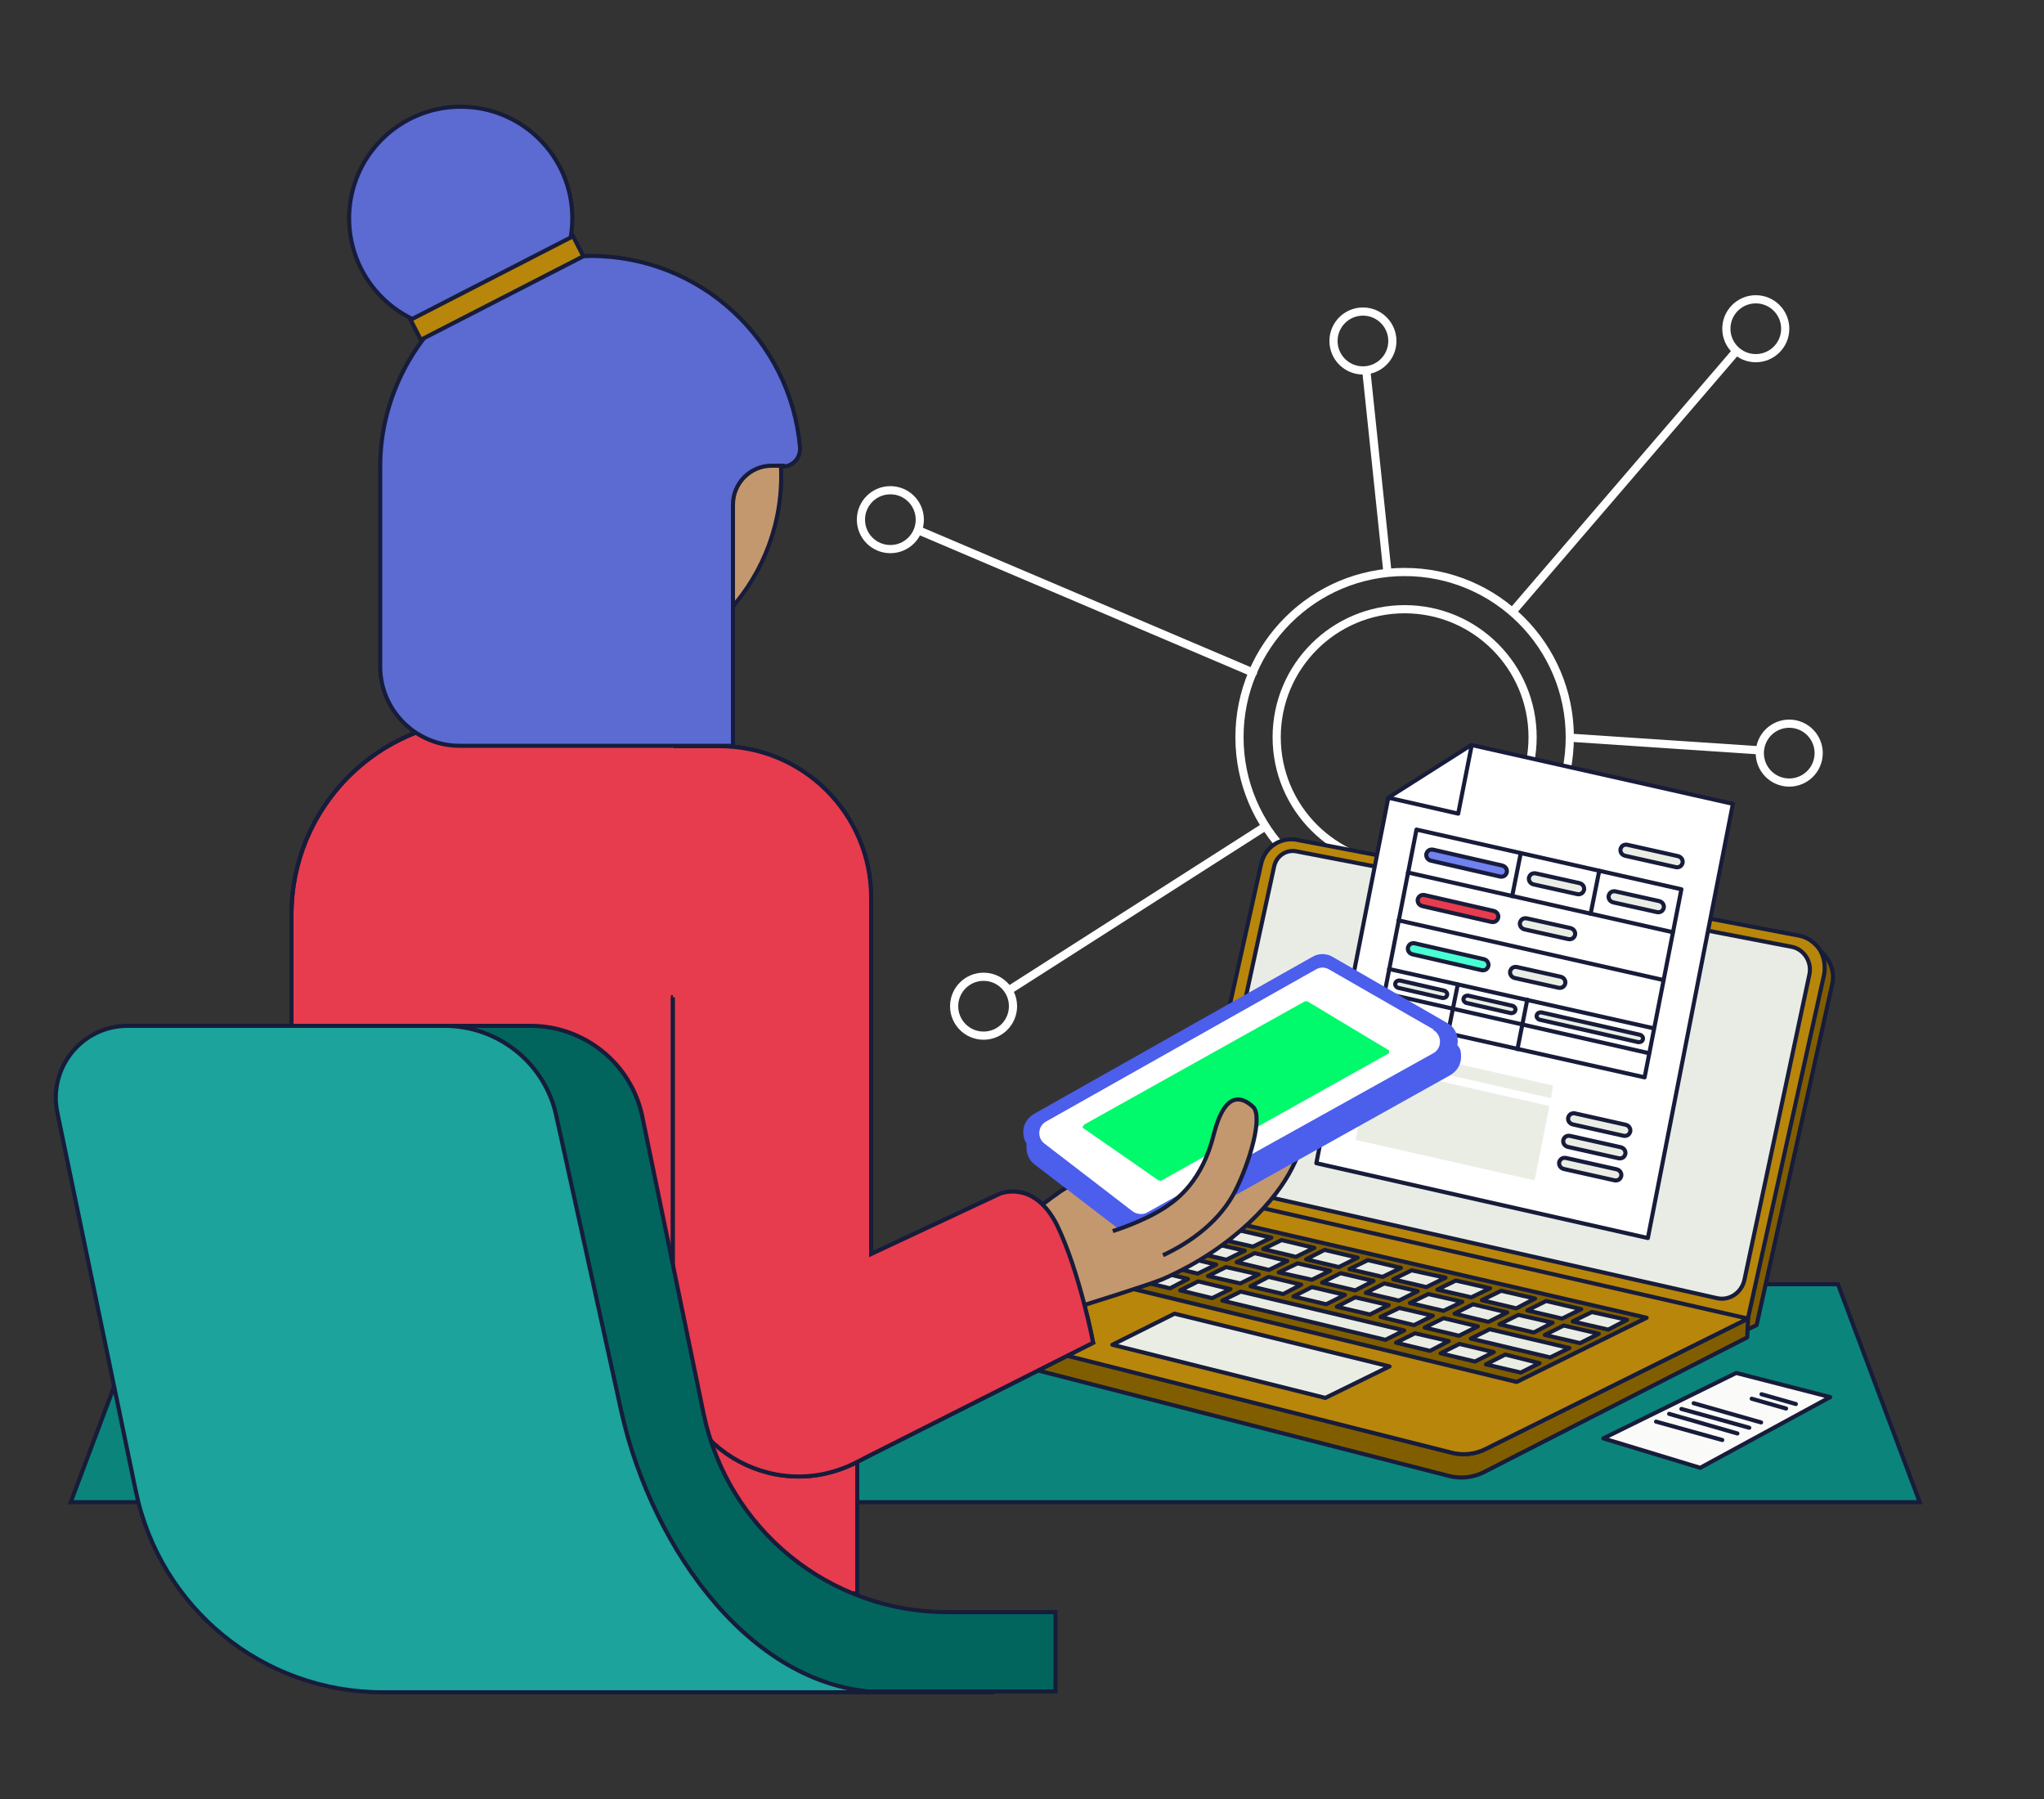 <?xml version="1.0" encoding="UTF-8"?>
<svg id="Layer_1" xmlns="http://www.w3.org/2000/svg" width="500" height="440" version="1.1" viewBox="0 0 500 440">
  <rect x="0" y="0" width="500" height="440" fill="#333333" stroke="none"/>
  <!-- Generator: Adobe Illustrator 29.1.0, SVG Export Plug-In . SVG Version: 2.1.0 Build 142)  -->
  <defs>
    <style>
      .st0 {
        fill: #e9ece4;
      }

      .st0, .st1, .st2, .st3, .st4, .st5, .st6, .st7, .st8, .st9, .st10, .st11, .st12, .st13, .st14, .st15, .st16, .st17 {
        stroke: #171c3a;
      }

      .st0, .st2, .st5, .st6, .st18, .st8, .st9, .st11, .st13, .st14, .st16 {
        stroke-linecap: round;
        stroke-linejoin: round;
      }

      .st19 {
        fill: #4b5eec;
      }

      .st1, .st2 {
        fill: #b8860b;
      }

      .st1, .st3, .st4, .st7, .st10, .st12, .st15, .st17 {
        stroke-miterlimit: 10;
      }

      .st3, .st9 {
        fill: #e73c4e;
      }

      .st4 {
        fill: #01655e;
      }

      .st5 {
        fill: #7081f0;
      }

      .st6 {
        fill: #fafaf9;
      }

      .st7 {
        fill: #0b847c;
      }

      .st20 {
        fill: #00fa6c;
      }

      .st21 {
        fill: #171c3a;
      }

      .st18 {
        stroke: #fff;
        stroke-width: 2px;
      }

      .st18, .st14, .st15 {
        fill: none;
      }

      .st8 {
        fill: #805e00;
      }

      .st10 {
        fill: #5b6bd2;
      }

      .st22, .st13 {
        fill: #fff;
      }

      .st23, .st16 {
        fill: #eaede4;
      }

      .st11 {
        fill: #48ffd3;
      }

      .st12 {
        fill: #1ba39c;
      }

      .st17 {
        fill: #c4986e;
      }
    </style>
  </defs>
  <polygon class="st7" points="17.3 367.4 469.6 367.4 449.6 314.1 37.3 314.1 17.3 367.4"/>
  <g>
    <circle class="st18" cx="343.6" cy="180.3" r="40.4"/>
    <circle class="st18" cx="343.6" cy="180.3" r="31.3"/>
    <line class="st18" x1="224.9" y1="129.8" x2="306.5" y2="164.5"/>
    <line class="st18" x1="247.1" y1="242" x2="309.4" y2="202.2"/>
    <line class="st18" x1="430.2" y1="183.5" x2="385.2" y2="180.5"/>
    <line class="st18" x1="334.3" y1="91.4" x2="339.4" y2="140"/>
    <line class="st18" x1="424.2" y1="86.5" x2="370" y2="149.6"/>
    <circle class="st18" cx="217.8" cy="127.1" r="7.2"/>
    <circle class="st18" cx="333.4" cy="83.4" r="7.2"/>
    <circle class="st18" cx="429.5" cy="80.4" r="7.2"/>
    <circle class="st18" cx="240.6" cy="246.1" r="7.2"/>
    <circle class="st18" cx="437.6" cy="184.2" r="7.2" transform="translate(127.9 544) rotate(-72.1)"/>
  </g>
  <g>
    <g>
      <polygon class="st6" points="415.9 359 447.7 341.7 424.7 335.8 392.2 351.8 415.9 359"/>
      <line class="st14" x1="439.3" y1="343.4" x2="430.9" y2="341"/>
      <line class="st14" x1="436.9" y1="344.5" x2="428.5" y2="342.1"/>
      <line class="st14" x1="430.8" y1="347.9" x2="414.3" y2="343.2"/>
      <line class="st14" x1="427.9" y1="349.2" x2="411.3" y2="344.6"/>
      <line class="st14" x1="425" y1="350.6" x2="408.3" y2="345.8"/>
      <line class="st14" x1="421.3" y1="352.2" x2="405.1" y2="347.7"/>
    </g>
    <g>
      <path class="st8" d="M426.1,322.9l-.6,3.2,4.2-2,18.5-83.4c.8-3.7-1.1-7.4-4.4-9,1.1,1.7,1.6,3.9,1.1,6.2l-18.8,84.9h0Z"/>
      <path class="st2" d="M308.5,211.3l-17.8,80.1,136.7,31.9,18.8-84.9c.4-2.2,0-4.4-1.1-6.2-1.1-1.6-2.7-2.8-4.7-3.3l-123.2-23.5c-4-.7-7.8,1.8-8.7,5.9h0Z"/>
      <path class="st0" d="M442.6,238.4c.7-3.1-1.3-6.2-4.2-6.8l-121.4-23.4c-2.4-.4-4.7,1.1-5.3,3.6l-15.6,71.9c-.7,3.1,1.3,6.2,4.2,6.8l119.7,27c3,.7,6-1.3,6.7-4.4h0l15.9-74.7h0Z"/>
      <path class="st8" d="M232.5,329.7l122,31.3c2.8.7,5.8.4,8.4-.9l64.5-33,.2-4.6-64.2,31.9c-2.6,1.3-5.6,1.6-8.3.9l-122.2-30.9c-.9-.2-1.5-1-1.5-1.8v4.9c0,1.2.1,1.9,1.1,2.2h0Z"/>
      <path class="st2" d="M231.6,321.5l-.2.4c-.3,1.1.2,2.2,1.5,2.6l122.2,30.8c2.7.7,5.8.4,8.3-.9l64.2-31.9-136.7-31.1-58,28.8c-.6.3-1,.7-1.2,1.2h0Z"/>
      <polygon class="st8" points="263.3 311.9 371 338 402.8 322.3 293.2 297 263.3 311.9"/>
      <g>
        <polygon class="st16" points="288.5 300.8 306.5 304.9 311 302.7 292.9 298.6 288.5 300.8"/>
        <polygon class="st16" points="384.7 323.2 393.4 325.2 398 322.8 389.4 320.9 384.7 323.2"/>
        <polygon class="st16" points="373.6 320.5 382.1 322.5 386.8 320.2 378.2 318.2 373.6 320.5"/>
        <polygon class="st16" points="362.5 318 370.9 320 375.5 317.6 367.2 315.7 362.5 318"/>
        <polygon class="st16" points="351.6 315.4 359.9 317.3 364.5 315.1 356.1 313.2 351.6 315.4"/>
        <polygon class="st16" points="340.8 312.9 348.9 314.8 353.6 312.5 345.3 310.7 340.8 312.9"/>
        <polygon class="st16" points="330.1 310.4 338.2 312.3 342.7 310.1 334.6 308.2 330.1 310.4"/>
        <polygon class="st16" points="319.5 308 327.5 309.9 332.1 307.6 324 305.7 319.5 308"/>
        <polygon class="st16" points="309 305.5 317 307.4 321.5 305.2 313.5 303.3 309 305.5"/>
      </g>
      <g>
        <polygon class="st16" points="377.9 326.5 386.5 328.5 391.1 326.2 382.5 324.2 377.9 326.5"/>
        <polygon class="st16" points="366.8 323.9 375.2 325.9 379.8 323.5 371.4 321.6 366.8 323.9"/>
        <polygon class="st16" points="355.8 321.3 364.1 323.3 368.7 321 360.3 319 355.8 321.3"/>
        <polygon class="st16" points="344.9 318.7 353.1 320.6 357.7 318.4 349.4 316.5 344.9 318.7"/>
        <polygon class="st16" points="334.1 316.2 342.2 318.1 346.8 315.8 338.6 313.9 334.1 316.2"/>
        <polygon class="st16" points="323.4 313.7 331.5 315.6 336 313.3 327.9 311.4 323.4 313.7"/>
        <polygon class="st16" points="312.8 311.2 320.9 313 325.4 310.8 317.4 309 312.8 311.2"/>
        <polygon class="st16" points="302.5 308.7 310.4 310.6 314.9 308.4 306.9 306.5 302.5 308.7"/>
        <polygon class="st16" points="292.2 306.3 300 308.1 304.5 305.9 296.6 304.1 292.2 306.3"/>
        <polygon class="st16" points="282 303.9 289.7 305.7 294.1 303.5 286.4 301.7 282 303.9"/>
      </g>
      <g>
        <polygon class="st16" points="275.1 307.2 293 311.5 297.5 309.3 279.5 305 275.1 307.2"/>
        <polygon class="st16" points="359.8 327.4 379.2 332 383.9 329.7 364.4 325.1 359.8 327.4"/>
        <polygon class="st16" points="348.5 324.7 356.9 326.7 361.5 324.4 353.1 322.4 348.5 324.7"/>
        <polygon class="st16" points="337.7 322.1 345.9 324.1 350.5 321.8 342.3 319.9 337.7 322.1"/>
        <polygon class="st16" points="327 319.6 335.1 321.5 339.7 319.2 331.5 317.3 327 319.6"/>
        <polygon class="st16" points="316.4 317.1 324.4 319 329 316.7 320.9 314.8 316.4 317.1"/>
        <polygon class="st16" points="305.9 314.6 313.9 316.5 318.3 314.2 310.3 312.3 305.9 314.6"/>
        <polygon class="st16" points="295.5 312.1 303.4 313.9 307.9 311.7 299.9 309.9 295.5 312.1"/>
      </g>
      <g>
        <polygon class="st16" points="363.5 333.7 372 335.7 376.6 333.4 368.2 331.3 363.5 333.7"/>
        <polygon class="st16" points="352.4 331 360.8 333 365.4 330.7 357 328.7 352.4 331"/>
        <polygon class="st16" points="341.5 328.4 349.8 330.4 354.4 328 346.1 326.1 341.5 328.4"/>
        <polygon class="st16" points="299 318.1 338.9 327.7 343.5 325.4 303.5 315.9 299 318.1"/>
        <polygon class="st16" points="288.7 315.6 296.5 317.5 301 315.3 293.1 313.4 288.7 315.6"/>
        <polygon class="st16" points="278.4 313.2 286.2 315.1 290.6 312.8 282.8 310.9 278.4 313.2"/>
        <polygon class="st16" points="268.3 310.7 276 312.5 280.4 310.4 272.7 308.5 268.3 310.7"/>
      </g>
      <polygon class="st16" points="272.1 328.9 324.2 341.9 339.9 334.2 287.3 321.3 272.1 328.9"/>
    </g>
    <g>
      <g>
        <polygon class="st13" points="403.1 302.8 322 284.5 339.6 195.1 359.9 182.2 423.9 196.6 403.1 302.8"/>
        <polyline class="st14" points="360 182.3 356.7 199 339.6 195.1"/>
      </g>
      <polygon class="st13" points="337.5 249 402.3 263.5 411.3 217.5 346.5 202.9 337.5 249"/>
      <path class="st16" d="M397.2,277.8l-12.5-2.8c-.7-.2-1.2-.8-1.1-1.6h0c.2-.8.8-1.2,1.6-1.1l12.5,2.8c.7.2,1.2.8,1.1,1.6h0c-.2.8-.8,1.2-1.6,1.1Z"/>
      <path class="st16" d="M410,212.1l-12.5-2.8c-.7-.2-1.2-.8-1.1-1.6h0c.2-.8.8-1.2,1.6-1.1l12.5,2.8c.7.2,1.2.8,1.1,1.6h0c-.2.8-.8,1.2-1.6,1.1Z"/>
      <path class="st16" d="M396,283.3l-12.5-2.8c-.7-.2-1.2-.8-1.1-1.6h0c.2-.8.8-1.2,1.6-1.1l12.5,2.8c.7.2,1.2.8,1.1,1.6h0c-.2.8-.8,1.2-1.6,1.1Z"/>
      <path class="st16" d="M395,288.7l-12.5-2.8c-.7-.2-1.2-.8-1.1-1.6h0c.2-.8.8-1.2,1.6-1.1l12.5,2.8c.7.2,1.2.8,1.1,1.6h0c-.2.8-.8,1.2-1.6,1.1Z"/>
      <path class="st16" d="M405.4,223.1l-10.8-2.4c-.7-.2-1.2-.8-1.1-1.6h0c.2-.8.8-1.2,1.6-1.1l10.8,2.4c.7.2,1.2.8,1.1,1.6h0c-.2.8-.8,1.2-1.6,1.1Z"/>
      <path class="st16" d="M385.9,218.7l-10.8-2.4c-.7-.2-1.2-.8-1.1-1.6h0c.2-.8.8-1.2,1.6-1.1l10.8,2.4c.7.2,1.2.8,1.1,1.6h0c-.2.8-.8,1.2-1.6,1.1Z"/>
      <path class="st5" d="M367,214.4l-17-3.9c-.7-.2-1.2-.8-1.1-1.6h0c.2-.8.8-1.2,1.6-1.1l17,3.9c.7.2,1.2.8,1.1,1.6h0c-.2.8-.8,1.2-1.6,1.1h0Z"/>
      <path class="st16" d="M383.7,229.7l-10.8-2.4c-.7-.2-1.2-.8-1.1-1.6h0c.2-.8.8-1.2,1.6-1.1l10.8,2.4c.7.2,1.2.8,1.1,1.6h0c-.2.8-.8,1.2-1.6,1.1Z"/>
      <path class="st9" d="M364.9,225.5l-17-3.9c-.7-.2-1.2-.8-1.1-1.6h0c.2-.8.8-1.2,1.6-1.1l17,3.9c.7.2,1.2.8,1.1,1.6h0c-.2.8-.8,1.2-1.6,1.1h0Z"/>
      <path class="st16" d="M381.3,241.6l-10.8-2.4c-.7-.2-1.2-.8-1.1-1.6h0c.2-.8.8-1.2,1.6-1.1l10.8,2.4c.7.2,1.2.8,1.1,1.6h0c-.2.8-.8,1.2-1.6,1.1Z"/>
      <path class="st11" d="M362.5,237.3l-17-3.9c-.7-.2-1.2-.8-1.1-1.6h0c.2-.8.8-1.2,1.6-1.1l17,3.9c.7.2,1.2.8,1.1,1.6h0c-.2.8-.8,1.2-1.6,1.1Z"/>
      <line class="st14" x1="344.4" y1="213.4" x2="409.2" y2="228"/>
      <line class="st14" x1="342.1" y1="225.1" x2="406.9" y2="239.7"/>
      <line class="st14" x1="339.8" y1="237" x2="404.5" y2="251.5"/>
      <line class="st14" x1="338.6" y1="242.9" x2="403.4" y2="257.6"/>
      <line class="st14" x1="391.2" y1="213" x2="389.1" y2="223.5"/>
      <line class="st14" x1="372" y1="208.7" x2="369.9" y2="219.2"/>
      <line class="st14" x1="356.6" y1="240.8" x2="354.2" y2="252.7"/>
      <line class="st14" x1="373.6" y1="244.5" x2="371.2" y2="256.6"/>
      <g>
        <polygon class="st23" points="375.4 288.7 331.6 278.8 335.2 260.6 379 270.5 375.4 288.7"/>
        <polygon class="st23" points="379.4 268.6 335.6 258.7 336.2 255.6 379.9 265.5 379.4 268.6"/>
      </g>
      <path class="st16" d="M400.8,254.9l-24.2-5.5c-.4-.1-.8-.6-.7-1h0c.1-.6.6-.8,1.1-.8l24.2,5.5c.4.1.8.6.7,1h0c-.1.6-.6.8-1.1.8Z"/>
      <path class="st16" d="M369.6,247.8l-10.9-2.5c-.4-.1-.8-.6-.7-1h0c.1-.6.6-.8,1.1-.8l10.9,2.5c.4.1.8.6.7,1h0c-.1.6-.6.8-1.1.8Z"/>
      <path class="st16" d="M352.9,244.1l-10.9-2.5c-.4-.1-.8-.6-.7-1h0c.1-.6.6-.8,1.1-.8l10.9,2.5c.4.1.8.6.7,1h0c-.1.6-.6.8-1.1.8Z"/>
    </g>
  </g>
  <g>
    <g>
      <path class="st3" d="M129.9,175.7v.2h-11.4c-26.2.4-47.2,21.6-47.2,47.8v166s138.4,0,138.4,0v-150.6c0-35.1-28.7-63.6-63.8-63.4h0v-8.1s-16.1,0-16.1,0v8.1h0,.1Z"/>
      <path class="st15" d="M164.7,182.5h11.3c20.5,0,37.1,16.6,37.1,37.1v87.1s31.4-14.7,31.4-14.7c0,0,8.4-3.7,14.1,7.7,5.5,11.4,8.8,28.7,8.8,28.7l-54.3,27.4-3.9,2c-20.5,10.3-44.6-4.6-44.6-27.4v-86.5h.1"/>
    </g>
    <rect class="st17" x="130.3" y="156.4" width="16" height="20.1" transform="translate(276.7 333) rotate(-180)"/>
    <path class="st15" d="M129.9,175.7v.2h-11.4c-26.2.4-47.2,21.6-47.2,47.8v166s138.4,0,138.4,0v-150.6c0-35.1-28.7-63.6-63.8-63.4h0v-8.1s-16.1,0-16.1,0v8.1h0,.1Z"/>
    <circle class="st17" cx="142.1" cy="116.4" r="49"/>
    <circle class="st10" cx="112.7" cy="53.4" r="27.3"/>
    <path class="st10" d="M191.5,113.9h-2.7c-5.3,0-9.5,4.3-9.5,9.5v59h-66.9c-10.7,0-19.4-8.7-19.4-19.4v-48.9h0c0-9,2.4-17.4,6.3-24.6,8.7-16,25.7-26.9,45.2-26.9h0c26.9,0,48.9,20.6,51.2,46.8.2,2.5-1.7,4.7-4.2,4.7v-.2Z"/>
    <rect class="st1" x="118.9" y="48" width="5.5" height="44.7" transform="translate(114.6 210.8) rotate(-117.2)"/>
    <path class="st17" d="M257.4,292.8c-12.9,10.2-40.8,19.7-40.8,19.7,0,0,1.3,6.8,1.8,9.1s17.7,6.5,17.7,6.5c0,0,40.3-12.1,48.2-15.2,17.9-7.8,28.1-19.9,31.7-27.1,3.6-7.1,8.2-20.5,5.7-22.8s-6.8-4.3-9.6,6.8c-2.7,11.1-2.1,16-4.9,18.1-2.3,1.7-8.5,4.9-10.2,5.8l8.6-13.4s-34.7,1.9-47.6,12.1l-.6.4Z"/>
    <g>
      <g>
        <path class="st21" d="M279.9,304.2s0,0-.1,0h0s.1,0,.1,0Z"/>
        <path class="st19" d="M356.5,255.7c0-.3.1-.6.1-1,0-1.9-1-3.7-2.6-4.5l-27.9-16.1c-1.6-1-3.6-1-5.2,0l-67.9,38.3c-1.6.9-2.6,2.5-2.7,4.2,0,1.1.2,2.2.8,3.1,0,.2,0,.5,0,.7-.1,1.7.6,3.4,2.1,4.5l23.6,18.1c1,.7,2,1.1,3.1,1.1v-.2c.9,0,1.7-.2,2.6-.6l72.2-40.3c1.7-1,2.7-2.6,2.7-4.5s-.3-2-.8-2.8Z"/>
      </g>
      <path class="st22" d="M350.6,251.9h0c2.2,1.3,2.2,4.5,0,5.7l-69.9,38.9c-1.1.7-2.6.5-3.6-.2l-21.6-16.6c-1.8-1.3-1.7-4.3.4-5.4l66-37.2c1-.6,2.2-.6,3.2,0l25.6,14.7h-.1Z"/>
      <polygon class="st20" points="265.6 275.4 319.4 245.3 339.2 257.1 283.8 288.1 265.6 275.4"/>
      <path class="st20" d="M283.8,288.7h-.4s-18.3-12.7-18.3-12.7c-.2-.1-.4-.2-.2-.5s.3-.5.4-.5l53.9-30.1h.6s19.8,11.9,19.8,11.9c.2.1.2.2.2.5s-.2.5-.4.5l-55.4,31h-.2,0ZM337.9,257.1h0l-18.5-11.2-52.7,29.5,17.2,11.9,54-30.2h0Z"/>
    </g>
    <path class="st17" d="M284.5,307c7.1-3.3,14.1-8.6,17.7-15.8,3.6-7.2,6.8-18.2,4.3-20.5s-6.8-4.3-9.6,6.8c-2.8,11.2-8.7,15.7-11.9,17.8-5.3,3.5-12.8,5.8-12.8,5.8"/>
    <path class="st3" d="M164.7,182.5h11.3c20.5,0,37.1,16.6,37.1,37.1v87.1s31.4-14.7,31.4-14.7c0,0,8.4-3.7,14.1,7.7,5.5,11.4,8.8,28.7,8.8,28.7l-54.3,27.4-3.9,2c-20.5,10.3-44.6-4.6-44.6-27.4v-86.5"/>
    <path class="st4" d="M29,272h0l19.2,92.6c5.9,28.6,31.2,49.1,60.4,49.1h149.6s0-19.4,0-19.4h-26.4c-28.9,0-53.8-20.2-59.7-48.6l-15-72.7c-2.7-12.9-14.2-22.1-27.3-22.1H46.1c-11.1,0-19.4,10.2-17.2,21.1h0Z"/>
    <path class="st12" d="M14,272h0l19.2,92.6c5.9,28.8,31.2,49.3,60.4,49.3h149.6s-26.4,0-26.4,0c-32.4,0-57.1-34.8-64.7-68.2l-16-72.7c-2.7-12.9-14.2-22.1-27.3-22.1H31.2c-11.1,0-19.4,10.2-17.2,21.1h0Z"/>
  </g>
</svg>